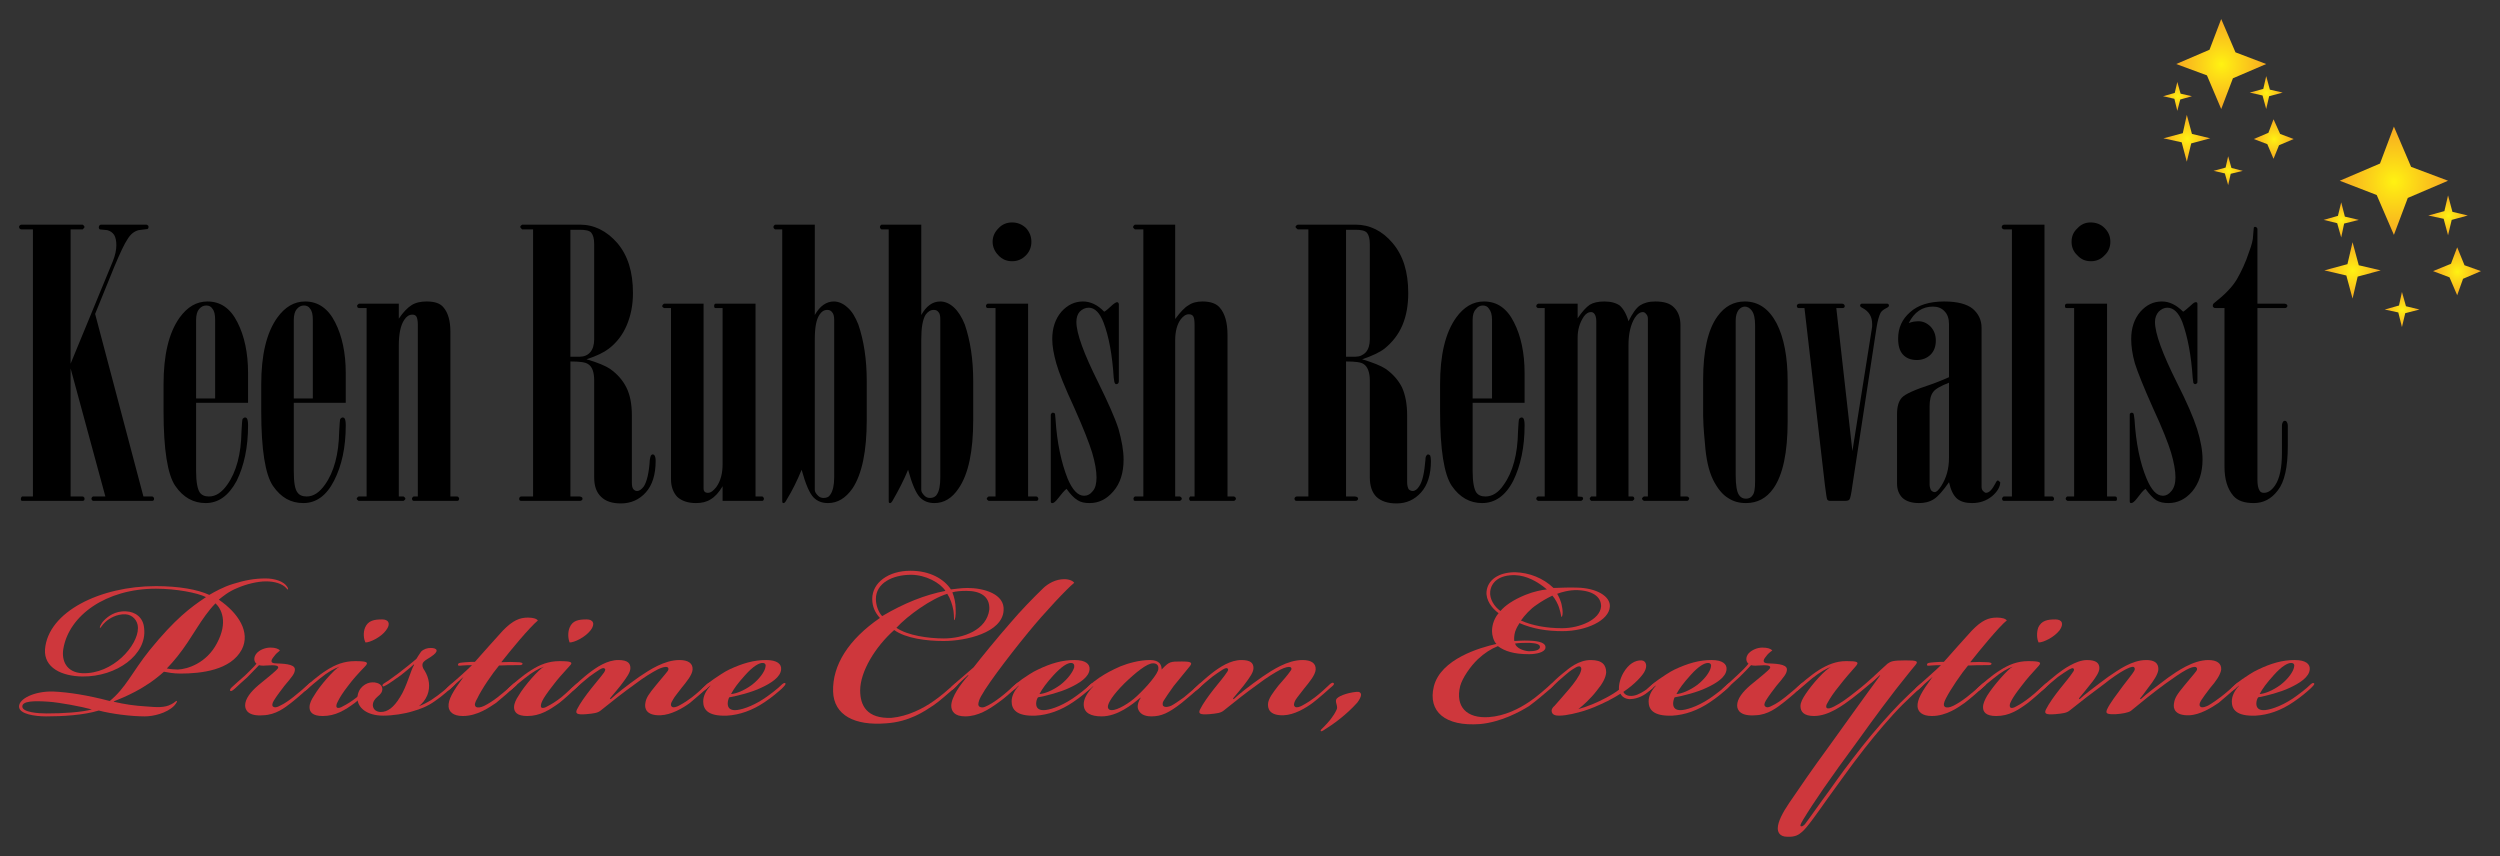 <svg xmlns:inkscape="http://www.inkscape.org/namespaces/inkscape" xmlns:sodipodi="http://sodipodi.sourceforge.net/DTD/sodipodi-0.dtd" xmlns:xlink="http://www.w3.org/1999/xlink" xmlns="http://www.w3.org/2000/svg" xmlns:svg="http://www.w3.org/2000/svg" xml:space="preserve" width="6.833in" height="2.34in" style="shape-rendering:geometricPrecision; text-rendering:geometricPrecision; image-rendering:optimizeQuality; fill-rule:evenodd; clip-rule:evenodd" viewBox="0 0 6833 2340" id="svg116" sodipodi:docname="Keen Rubbish Removalist logo 5.svg"><rect x="0" y="0" width="6833" height="2340" fill="#333333" stroke="none"/> <defs id="defs20">  <style type="text/css" id="style2">   <![CDATA[    .fil0 {fill:none}    .fil1 {fill:black;fill-rule:nonzero}    .fil2 {fill:#CE373C;fill-rule:nonzero}    .fil5 {fill:url(#id0)}    .fil6 {fill:url(#id1)}    .fil12 {fill:url(#id2)}    .fil9 {fill:url(#id3)}    .fil4 {fill:url(#id4)}    .fil11 {fill:url(#id5)}    .fil3 {fill:url(#id6)}    .fil8 {fill:url(#id7)}    .fil7 {fill:url(#id8)}    .fil10 {fill:url(#id9)}    .fil14 {fill:url(#id10)}    .fil13 {fill:url(#id11)}   ]]>  </style>  <radialGradient id="id0" gradientUnits="userSpaceOnUse" gradientTransform="matrix(1.261 -0.006 0.006 1.261 -1623 -61)" cx="6214.47" cy="380.012" r="54.362" fx="6214.47" fy="380.012">   <stop offset="0" style="stop-opacity:1; stop-color:#FFF212" id="stop4"></stop>   <stop offset="1" style="stop-opacity:1; stop-color:#F59625" id="stop6"></stop>  </radialGradient>  <radialGradient id="id1" gradientUnits="userSpaceOnUse" gradientTransform="matrix(1.261 -0.006 0.006 1.261 -1561 -61)" xlink:href="#id0" cx="5977.29" cy="377.72" r="64.11" fx="5977.29" fy="377.72">  </radialGradient>  <radialGradient id="id2" gradientUnits="userSpaceOnUse" gradientTransform="matrix(1.261 -0.006 0.006 1.261 -1682 -153)" xlink:href="#id0" cx="6429.99" cy="738.736" r="77.173" fx="6429.99" fy="738.736">  </radialGradient>  <radialGradient id="id3" gradientUnits="userSpaceOnUse" gradientTransform="matrix(1.261 -0.006 0.006 1.261 -1710 -88)" xlink:href="#id0" cx="6542.78" cy="494.358" r="147.917" fx="6542.78" fy="494.358">  </radialGradient>  <radialGradient id="id4" gradientUnits="userSpaceOnUse" gradientTransform="matrix(1.261 -0.006 0.006 1.261 -1618 -28)" xlink:href="#id0" cx="6194.24" cy="252.937" r="45.028" fx="6194.24" fy="252.937">  </radialGradient>  <radialGradient id="id5" gradientUnits="userSpaceOnUse" gradientTransform="matrix(1.261 -0.006 0.006 1.261 -1756 -152)" xlink:href="#id0" cx="6715.5" cy="741.496" r="65.441" fx="6715.5" fy="741.496">  </radialGradient>  <radialGradient id="id6" gradientUnits="userSpaceOnUse" gradientTransform="matrix(1.261 -0.006 0.006 1.261 -1585 -8)" xlink:href="#id0" cx="6070.99" cy="174.709" r="122.878" fx="6070.99" fy="174.709">  </radialGradient>  <radialGradient id="id7" gradientUnits="userSpaceOnUse" gradientTransform="matrix(1.261 -0.006 0.006 1.261 -1591 -84)" xlink:href="#id0" cx="6089.86" cy="466.606" r="39.685" fx="6089.86" fy="466.606">  </radialGradient>  <radialGradient id="id8" gradientUnits="userSpaceOnUse" gradientTransform="matrix(1.261 -0.006 0.006 1.261 -1554 -32)" xlink:href="#id0" cx="5951.34" cy="263.24" r="39.685" fx="5951.34" fy="263.24">  </radialGradient>  <radialGradient id="id9" gradientUnits="userSpaceOnUse" gradientTransform="matrix(1.261 -0.006 0.006 1.261 -1749 -112)" xlink:href="#id0" cx="6691.15" cy="588.528" r="54.205" fx="6691.15" fy="588.528">  </radialGradient>  <radialGradient id="id10" gradientUnits="userSpaceOnUse" gradientTransform="matrix(1.261 -0.006 0.006 1.261 -1718 -180)" xlink:href="#id0" cx="6565.5" cy="845.74" r="47.772" fx="6565.5" fy="845.74">  </radialGradient>  <radialGradient id="id11" gradientUnits="userSpaceOnUse" gradientTransform="matrix(1.261 -0.006 0.006 1.261 -1673 -117)" xlink:href="#id0" cx="6398.76" cy="600.929" r="47.772" fx="6398.76" fy="600.929">  </radialGradient> </defs> <g id="Layer_x0020_1" inkscape:label="Layer 1">    <rect class="fil0" y="1" width="6833" height="2337" id="rect23"></rect>  <path class="fil1" d="M90 627l-31 0c-2,0 -4,-1 -5,-2 -1,-1 -2,-3 -2,-5 0,-1 1,-3 2,-4 1,-1 3,-2 5,-2l167 0c3,2 5,5 5,6 0,2 -2,4 -5,7l-33 0 0 367 115 -279c7,-17 10,-32 10,-45 0,-12 -2,-21 -6,-28 -5,-7 -11,-11 -19,-13l-20 -2c-2,-1 -3,-3 -3,-6 0,-2 1,-4 2,-5 1,-1 2,-2 4,-2l124 0c2,0 3,1 4,2 2,1 2,3 2,5 0,2 -1,4 -3,5l-24 3c-12,3 -22,11 -30,24 -9,13 -21,39 -37,77l-52 128 132 499 23 0c2,0 3,0 4,2 2,1 2,2 2,4 0,2 0,4 -2,5 -1,1 -2,1 -4,1l-161 0c-3,-2 -4,-4 -4,-6 0,-2 1,-4 4,-6l34 0 -95 -350 0 350 32 0c2,0 3,0 4,2 2,1 2,2 2,4 0,2 0,4 -2,5 -1,1 -2,1 -4,1l-165 0 -2 -1c-1,-1 -1,-3 -1,-5 0,-2 1,-4 3,-6l30 0 0 -730z" id="path25"></path>  <path id="1" class="fil1" d="M536 1101l0 187c0,30 4,49 10,58 5,7 13,11 25,11 19,0 35,-11 50,-32 25,-35 38,-84 39,-145 1,-21 2,-32 3,-35 2,-2 4,-4 7,-4 2,0 4,1 5,3 2,3 3,9 3,19 0,60 -11,110 -31,151 -22,41 -50,61 -85,61 -33,0 -61,-15 -83,-47 -21,-31 -32,-99 -32,-204l0 -73c0,-80 14,-141 44,-183 21,-29 46,-44 76,-44 36,0 63,19 82,57 19,37 29,84 29,138l0 82 -142 0zm52 -12l0 -215c0,-14 -2,-24 -8,-31 -3,-5 -9,-8 -16,-8 -8,0 -14,3 -20,10 -5,6 -8,16 -8,29l0 215 52 0z"></path>  <path id="2" class="fil1" d="M803 1101l0 187c0,30 3,49 10,58 5,7 13,11 25,11 19,0 35,-11 50,-32 25,-35 38,-84 39,-145 1,-21 2,-32 3,-35 2,-2 4,-4 7,-4 2,0 4,1 5,3 2,3 3,9 3,19 0,60 -11,110 -32,151 -21,41 -49,61 -84,61 -34,0 -61,-15 -83,-47 -21,-31 -32,-99 -32,-204l0 -73c0,-80 14,-141 44,-183 21,-29 46,-44 76,-44 35,0 63,19 82,57 19,37 29,84 29,138l0 82 -142 0zm52 -12l0 -215c0,-14 -2,-24 -8,-31 -3,-5 -9,-8 -16,-8 -8,0 -14,3 -20,10 -5,6 -8,16 -8,29l0 215 52 0z"></path>  <path id="3" class="fil1" d="M1002 842l-21 0 -3 -1c-1,-1 -2,-3 -2,-5 0,-2 2,-4 5,-6l109 0 0 41c12,-18 24,-30 35,-37 11,-7 25,-10 41,-10 22,0 37,5 46,16 13,15 19,38 19,66l0 451 17 0c2,0 4,0 5,2 1,1 2,2 2,4 0,2 -1,4 -2,5 -1,1 -3,1 -5,1l-116 0c-1,0 -3,0 -4,-1 -1,-1 -2,-3 -2,-5 0,-2 1,-3 2,-4 1,-2 3,-2 4,-2l10 0 0 -471c0,-10 -2,-18 -4,-21 -3,-4 -6,-5 -11,-5 -9,0 -16,5 -22,14 -10,15 -15,38 -15,71l0 412 13 0c3,2 5,4 5,6 0,2 -2,4 -5,6l-123 0c-3,-2 -5,-4 -5,-6 0,-2 2,-4 5,-6l22 0 0 -515z"></path>  <path id="4" class="fil1" d="M1457 627l-30 0c-3,-3 -5,-5 -5,-7 0,-2 2,-4 5,-6l158 0c39,0 73,17 102,50 29,34 43,79 43,137 0,33 -6,62 -17,88 -11,26 -27,47 -49,64 -13,10 -33,20 -61,29 31,9 52,18 64,26 20,14 35,31 45,51 10,20 15,45 15,77l0 183c0,8 1,14 4,18 3,3 6,5 10,5 7,0 13,-5 19,-13 8,-13 14,-37 16,-72 1,-6 2,-10 3,-12 2,-2 3,-3 5,-3 2,0 4,1 5,3 2,3 3,8 3,15 0,37 -9,66 -27,86 -18,20 -41,30 -68,30 -24,0 -42,-6 -54,-18 -13,-12 -19,-30 -19,-53l0 -265c0,-22 -5,-38 -17,-45 -7,-5 -23,-7 -48,-7l0 369 25 0c2,0 5,1 6,2 2,1 2,3 2,4 0,2 0,3 -2,4 -1,2 -4,2 -6,2l-158 0c-2,0 -4,0 -5,-1 -2,-1 -2,-3 -2,-5 0,-2 0,-3 2,-4 1,-2 3,-2 5,-2l31 0 0 -730zm102 1l0 347 25 0c12,0 22,-4 29,-12 7,-8 11,-20 11,-35l0 -261c0,-15 -3,-25 -8,-31 -5,-6 -16,-8 -32,-8l-25 0z"></path>  <path id="5" class="fil1" d="M1834 842l-19 0c-3,-2 -5,-3 -5,-5 0,-3 2,-5 5,-7l108 0 0 505c0,4 1,7 3,9 2,2 5,3 9,3 8,0 15,-6 23,-16 12,-17 17,-38 17,-62l0 -427 -18 0c-2,0 -3,0 -4,-1 -1,-1 -1,-3 -1,-5 0,-2 0,-3 1,-4 1,-2 2,-2 4,-2l108 0 0 527 17 0c2,0 3,0 4,2 1,1 2,2 2,4 0,2 -1,4 -2,5 -1,1 -2,1 -4,1l-107 0 0 -40c-10,17 -21,29 -33,36 -11,7 -24,10 -40,10 -22,0 -39,-6 -51,-17 -11,-12 -17,-28 -17,-48l0 -468z"></path>  <path id="6" class="fil1" d="M2138 627l-19 0c-1,0 -2,-1 -3,-2 -1,-1 -2,-2 -2,-4 0,-3 1,-4 2,-5 1,-1 2,-2 3,-2l108 0 0 247c14,-25 32,-37 52,-37 12,0 25,5 37,16 13,11 22,27 30,47 15,44 23,95 23,155l0 106c0,85 -13,148 -39,187 -19,27 -41,40 -67,40 -16,0 -29,-5 -39,-15 -11,-11 -22,-36 -33,-76 -12,29 -25,56 -41,82 -3,6 -6,9 -8,9 -1,0 -2,0 -3,-1 -1,-1 -1,-4 -1,-9l0 -738zm142 247c0,-10 -2,-17 -6,-21 -3,-4 -7,-6 -13,-6 -9,0 -16,5 -21,13 -9,13 -13,35 -13,68l0 411c0,5 3,10 9,16 4,4 9,6 15,6 9,0 15,-3 19,-10 6,-9 10,-24 10,-46l0 -431z"></path>  <path id="7" class="fil1" d="M2429 627l-19 0c-1,0 -3,-1 -3,-2 -1,-1 -2,-2 -2,-4 0,-3 1,-4 2,-5 0,-1 2,-2 3,-2l108 0 0 247c14,-25 31,-37 52,-37 12,0 25,5 37,16 12,11 22,27 30,47 15,44 23,95 23,155l0 106c0,85 -13,148 -40,187 -18,27 -40,40 -66,40 -16,0 -29,-5 -39,-15 -11,-11 -22,-36 -33,-76 -12,29 -26,56 -41,82 -3,6 -6,9 -8,9 -1,0 -2,0 -3,-1 -1,-1 -1,-4 -1,-9l0 -738zm141 247c0,-10 -1,-17 -5,-21 -3,-4 -7,-6 -13,-6 -9,0 -16,5 -22,13 -8,13 -12,35 -12,68l0 411c0,5 3,10 9,16 4,4 9,6 15,6 8,0 15,-3 19,-10 6,-9 9,-24 9,-46l0 -431z"></path>  <path id="8" class="fil1" d="M2713 661c0,-15 6,-27 16,-37 10,-11 23,-16 37,-16 15,0 27,5 38,15 10,11 15,23 15,38 0,14 -5,27 -15,37 -11,11 -23,16 -38,16 -14,0 -27,-5 -37,-16 -10,-10 -16,-23 -16,-37zm8 181l-20 0c-2,0 -3,0 -4,-1 -2,-1 -2,-3 -2,-5 0,-2 0,-3 2,-4 1,-2 2,-2 4,-2l109 0 0 527 21 0c2,0 4,0 5,2 1,1 2,2 2,5 0,1 -1,3 -2,4 -1,1 -3,1 -5,1l-129 0c-3,-2 -5,-4 -5,-6 0,-2 2,-4 5,-6l19 0 0 -515z"></path>  <path id="9" class="fil1" d="M2915 1336c-6,5 -14,14 -23,26 -7,9 -12,13 -15,13 -2,0 -3,0 -4,-1 -1,-1 -1,-2 -1,-5l0 -234c0,-3 1,-4 2,-5 1,-2 2,-2 4,-2 2,0 4,1 5,2 1,1 1,7 2,16 4,65 16,119 33,162 13,31 28,47 45,47 9,0 17,-4 24,-13 7,-8 10,-21 10,-37 0,-18 -4,-41 -12,-68 -8,-26 -24,-67 -49,-123 -26,-56 -42,-96 -49,-121 -7,-25 -11,-47 -11,-66 0,-30 8,-55 25,-75 17,-19 37,-28 59,-28 20,0 40,9 58,28 6,-3 13,-10 23,-19 6,-5 10,-7 12,-7 1,0 2,0 3,1 1,1 2,3 2,4l0 211c0,3 -1,5 -2,6 -1,1 -3,2 -5,2 -2,0 -3,-1 -4,-3 -1,-1 -2,-6 -3,-15 -4,-62 -13,-112 -28,-151 -10,-26 -24,-40 -40,-40 -10,0 -18,4 -25,11 -6,7 -9,16 -9,28 0,31 20,86 60,166 26,53 45,95 55,126 9,32 14,60 14,84 0,36 -9,65 -28,87 -19,22 -40,32 -65,32 -13,0 -24,-2 -33,-8 -10,-6 -20,-17 -30,-31z"></path>  <path id="10" class="fil1" d="M3212 614l0 258c14,-19 26,-32 37,-38 10,-7 23,-10 38,-10 22,0 38,6 47,17 14,16 21,41 21,74l0 442 18 0c4,2 5,4 5,6 0,2 -1,4 -5,6l-120 0c-2,-2 -3,-4 -3,-6 0,-2 1,-4 3,-6l12 0 0 -468c0,-12 -1,-21 -4,-25 -3,-4 -7,-5 -12,-5 -8,0 -15,5 -22,14 -10,14 -15,33 -15,58l0 426 13 0c4,2 5,4 5,6 0,2 -1,4 -5,6l-123 0 -3 -1 -1 -5c0,-2 1,-4 4,-6l23 0 0 -730 -23 0c-3,-3 -5,-4 -5,-6 0,-3 2,-5 5,-7l110 0z"></path>  <path id="11" class="fil1" d="M3576 627l-29 0c-4,-3 -6,-5 -6,-7 0,-2 2,-4 6,-6l158 0c39,0 73,17 101,50 29,34 43,79 43,137 0,33 -5,62 -16,88 -11,26 -28,47 -49,64 -13,10 -34,20 -61,29 30,9 52,18 64,26 20,14 35,31 45,51 9,20 14,45 14,77l0 183c0,8 2,14 4,18 3,3 7,5 11,5 7,0 13,-5 18,-13 9,-13 14,-37 17,-72 0,-6 1,-10 3,-12 1,-2 3,-3 4,-3 2,0 4,1 6,3 1,3 2,8 2,15 0,37 -9,66 -27,86 -18,20 -40,30 -67,30 -24,0 -42,-6 -55,-18 -12,-12 -18,-30 -18,-53l0 -265c0,-22 -6,-38 -17,-45 -7,-5 -23,-7 -48,-7l0 369 24 0c3,0 5,1 7,2 1,1 2,3 2,4 0,2 -1,3 -2,4 -2,2 -4,2 -7,2l-158 0c-2,0 -3,0 -5,-1 -1,-1 -2,-3 -2,-5 0,-2 1,-3 2,-4 2,-2 3,-2 6,-2l30 0 0 -730zm103 1l0 347 25 0c12,0 21,-4 29,-12 7,-8 11,-20 11,-35l0 -261c0,-15 -3,-25 -8,-31 -6,-6 -16,-8 -32,-8l-25 0z"></path>  <path id="12" class="fil1" d="M4025 1101l0 187c0,30 4,49 10,58 5,7 13,11 25,11 19,0 36,-11 50,-32 25,-35 38,-84 39,-145 1,-21 2,-32 3,-35 2,-2 4,-4 7,-4 2,0 4,1 5,3 2,3 3,9 3,19 0,60 -11,110 -31,151 -21,41 -50,61 -85,61 -33,0 -61,-15 -83,-47 -21,-31 -32,-99 -32,-204l0 -73c0,-80 14,-141 44,-183 21,-29 46,-44 76,-44 36,0 63,19 82,57 19,37 29,84 29,138l0 82 -142 0zm53 -12l0 -215c0,-14 -3,-24 -9,-31 -3,-5 -9,-8 -16,-8 -7,0 -14,3 -19,10 -6,6 -9,16 -9,29l0 215 53 0z"></path>  <path id="13" class="fil1" d="M4312 1357l12 1c2,1 3,3 3,5 0,2 -2,4 -5,6l-118 0c-4,-2 -5,-4 -5,-6 0,-2 1,-4 4,-6l19 0 0 -515 -19 0c-3,-2 -4,-3 -4,-5 0,-3 1,-5 5,-7l108 0 0 40c12,-18 23,-30 33,-37 10,-6 23,-9 40,-9 18,0 32,4 42,11 9,8 18,22 24,43 11,-22 21,-36 31,-43 11,-7 24,-11 42,-11 24,0 41,5 52,17 11,11 17,27 17,48l0 468 17 0c2,0 3,0 5,2 1,1 2,2 2,4l-2 4c-2,2 -3,2 -5,2l-117 0c-3,-2 -5,-4 -5,-6 0,-2 2,-4 5,-6l11 0 0 -486c0,-6 -2,-10 -5,-13 -3,-4 -6,-5 -9,-5 -7,0 -15,5 -22,16 -11,18 -17,43 -17,74l0 414 11 0 3 1c1,2 2,3 2,5 0,2 -2,4 -5,6l-113 0c-2,-2 -4,-4 -4,-6 0,-2 2,-4 4,-6l14 0 0 -479c0,-9 -2,-16 -5,-20 -3,-4 -6,-5 -10,-5 -7,0 -13,4 -19,12 -12,18 -17,37 -17,58l0 434z"></path>  <path id="14" class="fil1" d="M4655 1137l0 -99c0,-79 13,-137 39,-173 20,-28 45,-41 75,-41 37,0 66,20 87,60 20,39 30,92 30,158l0 109c0,86 -13,147 -39,184 -19,27 -44,40 -75,40 -18,0 -34,-4 -49,-14 -15,-9 -29,-26 -41,-50 -12,-25 -19,-57 -22,-98 -4,-41 -5,-66 -5,-76zm142 -248c0,-19 -3,-32 -9,-40 -5,-7 -12,-11 -19,-11 -6,0 -12,3 -17,9 -5,7 -8,16 -8,29l0 423c0,27 3,45 9,54 5,7 11,10 19,10 8,0 14,-3 18,-9 5,-6 7,-18 7,-38l0 -427z"></path>  <path id="15" class="fil1" d="M4932 842l-14 0c-2,0 -4,0 -5,-1 -1,-1 -2,-3 -2,-5 0,-2 1,-3 2,-4 1,-1 3,-2 5,-2l117 0c2,0 4,1 5,2 1,1 2,3 2,4 0,2 0,3 -1,4 -2,2 -4,2 -6,2l-16 0 44 391 53 -334c1,-4 1,-8 1,-13 0,-21 -9,-35 -26,-44 -4,-2 -7,-4 -7,-7 0,-2 1,-3 2,-4 1,-1 2,-1 4,-1l67 0c2,0 3,0 4,1 1,1 2,2 2,4 0,3 -3,5 -7,7 -8,4 -13,8 -16,13 -4,8 -8,21 -11,40l-66 432c-3,23 -6,36 -8,38 -2,3 -6,4 -13,4l-39 0c-5,0 -7,-1 -9,-4 -1,-2 -3,-14 -6,-38l-56 -485z"></path>  <path id="16" class="fil1" d="M5217 883c5,-2 9,-3 14,-4 4,0 8,-1 12,-1 13,0 24,5 34,15 9,10 14,22 14,38 0,16 -5,29 -14,38 -10,10 -23,15 -38,15 -16,0 -29,-5 -38,-15 -9,-10 -13,-24 -13,-44 0,-29 11,-53 33,-72 21,-19 52,-29 93,-29 36,0 62,7 78,20 16,14 24,31 24,52l0 434c0,5 1,9 4,12 3,3 6,5 8,5 9,0 17,-9 26,-26 2,-5 5,-8 7,-8l6 5c0,12 -7,25 -22,38 -16,13 -34,19 -55,19 -18,0 -31,-4 -41,-12 -10,-9 -17,-23 -22,-45 -16,23 -30,39 -41,46 -12,8 -26,11 -41,11 -20,0 -35,-5 -45,-14 -10,-10 -15,-23 -15,-39l0 -190c0,-20 4,-35 13,-45 9,-10 36,-22 79,-36 20,-7 36,-14 50,-20l0 -145c0,-15 -4,-27 -12,-35 -8,-9 -19,-13 -32,-13 -29,0 -51,15 -66,45zm110 163c-23,9 -37,17 -43,25 -7,9 -10,22 -10,40l0 213c0,7 2,12 4,16 3,3 6,5 10,5 5,0 11,-6 18,-17 14,-22 21,-47 21,-77l0 -205z"></path>  <path id="17" class="fil1" d="M5588 614l0 743 20 0c2,0 3,0 4,2 2,1 2,2 2,4 0,2 0,4 -2,5 -1,1 -2,1 -4,1l-130 0c-1,0 -3,0 -4,-1 -1,-1 -2,-3 -2,-5 0,-2 1,-3 2,-4 1,-2 3,-2 4,-2l21 0 0 -730 -21 0c-2,0 -4,-1 -5,-2 -1,-1 -2,-3 -2,-4 0,-2 1,-4 2,-5 1,-1 3,-2 5,-2l110 0z"></path>  <path id="18" class="fil1" d="M5662 661c0,-15 5,-27 16,-37 10,-11 22,-16 36,-16 15,0 28,5 38,15 11,11 16,23 16,38 0,14 -5,27 -16,37 -10,11 -23,16 -37,16 -15,0 -27,-5 -37,-16 -11,-10 -16,-23 -16,-37zm7 181l-19 0c-2,0 -3,0 -5,-1 -1,-1 -1,-3 -1,-5 0,-2 0,-3 1,-4 2,-2 3,-2 5,-2l109 0 0 527 21 0c2,0 4,0 5,2 1,1 1,2 1,5 0,1 0,3 -1,4 -1,1 -3,1 -5,1l-129 0c-4,-2 -5,-4 -5,-6 0,-2 1,-4 4,-6l19 0 0 -515z"></path>  <path id="19" class="fil1" d="M5864 1336c-7,5 -14,14 -23,26 -7,9 -12,13 -16,13 -1,0 -2,0 -3,-1 -1,-1 -1,-2 -1,-5l0 -234c0,-3 0,-4 1,-5 2,-2 3,-2 5,-2 2,0 3,1 4,2 1,1 2,7 3,16 4,65 15,119 33,162 13,31 27,47 45,47 8,0 16,-4 23,-13 7,-8 11,-21 11,-37 0,-18 -4,-41 -12,-68 -8,-26 -24,-67 -50,-123 -25,-56 -41,-96 -49,-121 -7,-25 -10,-47 -10,-66 0,-30 8,-55 25,-75 17,-19 36,-28 59,-28 20,0 39,9 58,28 5,-3 13,-10 23,-19 5,-5 9,-7 11,-7 2,0 3,0 4,1 1,1 1,3 1,4l0 211c0,3 0,5 -2,6 -1,1 -2,2 -4,2 -2,0 -3,-1 -5,-3 0,-1 -1,-6 -2,-15 -4,-62 -14,-112 -28,-151 -10,-26 -24,-40 -41,-40 -9,0 -17,4 -24,11 -6,7 -10,16 -10,28 0,31 20,86 60,166 27,53 45,95 55,126 10,32 15,60 15,84 0,36 -10,65 -28,87 -19,22 -41,32 -65,32 -13,0 -24,-2 -34,-8 -9,-6 -19,-17 -29,-31z"></path>  <path id="20" class="fil1" d="M6080 842l-23 0c-3,0 -5,0 -7,-2 -2,-1 -2,-3 -2,-5 0,-2 1,-5 4,-7 28,-22 49,-43 62,-65 12,-21 24,-46 33,-74 8,-21 11,-35 11,-43l2 -23c0,-2 2,-3 4,-3 2,0 3,1 4,2 1,1 2,2 2,4l0 204 74 0c2,0 4,1 6,2 1,1 2,3 2,4 0,2 -1,3 -2,4 -2,2 -4,2 -6,2l-74 0 0 469c0,14 2,24 6,30 2,4 6,6 12,6 11,0 21,-7 30,-20 13,-19 19,-49 19,-90l0 -73c0,-5 1,-8 3,-11 1,-2 3,-3 5,-3 2,0 4,1 5,3 2,3 3,6 3,11l0 56c0,57 -9,97 -27,120 -18,24 -40,35 -66,35 -25,0 -44,-6 -56,-20 -16,-19 -24,-45 -24,-79l0 -434z"></path>  <path class="fil2" d="M377 1717c0,47 -68,126 -152,123 -44,-2 -57,-35 -52,-66 15,-92 117,-165 253,-165 55,0 113,11 137,23 -42,28 -84,59 -154,145 -48,60 -65,103 -109,139 -61,-16 -112,-24 -155,-26 -52,-1 -93,20 -93,41 0,21 44,27 74,27 44,0 102,-3 144,-16 34,9 87,16 126,16 22,0 59,-8 80,-29 7,-8 9,-13 7,-13 -1,-2 -6,5 -15,9 -18,10 -41,8 -66,6 -35,-2 -61,-6 -91,-13l0 -1c27,-11 84,-33 137,-81 11,2 26,5 45,5 57,0 138,-9 168,-66 24,-47 -9,-99 -63,-136 10,-8 26,-22 51,-32 23,-10 54,-18 78,-18 25,0 45,7 55,18 3,3 4,5 5,4 1,0 0,-4 -2,-7 -9,-15 -34,-23 -59,-23 -31,0 -57,5 -89,15 -27,8 -53,23 -65,30 -32,-15 -84,-24 -146,-24 -152,0 -295,70 -303,173 -3,50 45,73 102,74 94,1 177,-60 169,-131 -2,-31 -25,-46 -49,-47 -31,-2 -51,15 -60,24 -10,10 -13,20 -12,21 3,1 4,-6 15,-16 11,-10 31,-22 55,-21 19,1 34,17 34,37l0 1zm79 110c9,-9 21,-23 29,-33 41,-51 64,-104 104,-145 16,15 35,51 4,109 -28,54 -80,71 -107,72 -9,0 -21,-1 -30,-3zm-205 112c-29,8 -79,11 -124,11 -22,0 -66,-3 -66,-19 0,-15 31,-16 73,-13 28,2 88,13 117,21z" id="path47"></path>  <path id="path49" class="fil2" d="M806 1829c-1,-15 -34,-15 -55,-16 -10,-1 -13,-6 -2,-19 5,-7 11,-12 16,-16 -4,-5 -13,-8 -26,-8 -15,0 -30,7 -37,15 -10,11 -8,24 -1,29 -7,9 -21,22 -31,32 -13,11 -26,23 -37,33 -4,4 -5,7 -4,9 3,2 6,0 13,-6 9,-8 21,-20 34,-31 12,-12 23,-24 32,-33 3,1 10,2 19,1 19,-1 36,-2 33,7 -3,6 -31,28 -54,47 -21,18 -36,37 -36,55 0,14 10,30 49,27 35,-1 60,-21 78,-35 19,-15 38,-32 49,-43 4,-4 9,-9 7,-11 -3,-3 -9,3 -11,5 -9,8 -21,19 -40,34 -14,11 -26,19 -37,24 -7,4 -14,6 -19,2 -3,-3 -2,-9 3,-17 8,-13 19,-27 28,-39 21,-25 29,-34 29,-45l0 -1z"></path>  <path id="path51" class="fil2" d="M1044 1693c-21,0 -38,3 -46,22 -6,14 -4,32 1,41 12,0 42,-14 56,-33 14,-18 7,-30 -10,-30l-1 0zm-116 129c-13,6 -54,52 -70,80 -6,9 -12,20 -12,31 0,13 8,24 36,24 35,0 61,-16 88,-36 14,-11 39,-33 48,-43 5,-5 9,-9 7,-11 -2,-2 -6,0 -12,5 -13,11 -21,20 -38,34 -14,11 -27,19 -37,24 -8,5 -14,6 -17,4 -3,-3 -2,-9 3,-18 5,-10 13,-23 27,-41 15,-20 27,-33 48,-55 9,-10 4,-13 -29,-13 -30,0 -54,10 -76,24 -26,16 -51,39 -59,47 -5,5 -9,8 -6,10 2,3 6,0 12,-5 8,-8 22,-19 34,-29 22,-18 39,-27 53,-32z"></path>  <path id="path53" class="fil2" d="M1145 1930c9,-7 17,-16 23,-30 9,-23 5,-47 -8,-68 -6,-8 -8,-18 -1,-24 5,-5 12,-8 19,-13 23,-15 18,-24 -1,-24 -9,0 -19,3 -26,10 -6,8 -11,17 -13,20 -12,10 -30,25 -50,40 -13,9 -25,19 -37,26 -5,3 -7,6 -5,8 1,3 5,0 9,-2 8,-4 27,-18 40,-27 10,-8 30,-24 36,-30l1 1c-9,13 -20,60 -39,89 -17,28 -34,40 -52,40 -10,0 -21,-5 -22,-18 0,-10 5,-17 13,-24 9,-7 13,-13 13,-21 0,-9 -8,-18 -27,-18 -17,0 -40,14 -41,42 -1,27 26,49 70,49 26,0 59,-5 81,-12 21,-6 40,-13 61,-28 21,-14 41,-33 51,-42 5,-5 5,-6 3,-8 -2,-2 -6,1 -10,4 -9,9 -31,28 -54,43 -13,8 -25,14 -34,17z"></path>  <path id="path55" class="fil2" d="M1267 1850c-30,41 -42,62 -41,81 1,14 12,26 39,26 40,0 73,-24 91,-36 15,-12 41,-35 55,-48 2,-3 3,-5 1,-7 -1,-1 -5,-1 -10,4 -14,13 -27,24 -41,35 -14,11 -27,19 -37,24 -10,5 -19,6 -23,3 -6,-4 -2,-14 3,-22 12,-26 43,-71 60,-91 19,-1 31,-1 49,-1 5,0 13,1 15,-3 2,-4 -8,-5 -11,-5 -15,-1 -29,-1 -47,0 17,-21 31,-39 50,-61 19,-22 39,-44 50,-53 -3,-5 -13,-8 -27,-8 -22,0 -41,7 -69,36 -25,28 -49,54 -76,85 -6,0 -15,0 -25,1 -11,1 -21,1 -21,6 -1,4 3,4 10,3 9,-1 22,-1 28,-1 -15,15 -42,39 -65,59 -4,4 -9,9 -6,11 2,3 5,0 12,-5 8,-8 24,-23 36,-33z"></path>  <path id="path57" class="fil2" d="M1603 1693c-22,0 -38,3 -46,22 -6,14 -4,32 0,41 13,0 42,-14 57,-33 14,-18 7,-30 -10,-30l-1 0zm-116 129c-13,6 -54,52 -70,80 -6,9 -12,20 -12,31 0,13 8,24 36,24 35,0 60,-16 88,-36 14,-11 38,-33 48,-43 5,-5 9,-9 7,-11 -3,-2 -6,0 -12,5 -13,11 -21,20 -38,34 -14,11 -27,19 -37,24 -8,5 -14,6 -17,4 -3,-3 -2,-9 2,-18 5,-10 14,-23 28,-41 15,-20 27,-33 47,-55 10,-10 5,-13 -28,-13 -30,0 -54,10 -76,24 -26,16 -51,39 -60,47 -5,5 -8,8 -5,10 2,3 6,0 12,-5 8,-8 21,-19 34,-29 22,-18 39,-27 53,-32z"></path>  <path id="path59" class="fil2" d="M1805 1955c30,-1 62,-20 81,-34 16,-13 44,-38 54,-47 3,-3 4,-5 2,-7 -2,-2 -5,-1 -10,3 -8,8 -29,27 -41,36 -9,7 -21,15 -34,22 -7,4 -16,7 -20,4 -5,-3 -4,-10 2,-19 4,-8 12,-17 24,-33 13,-16 29,-35 30,-50 1,-17 -12,-26 -36,-26 -41,0 -82,27 -110,46 -34,24 -63,47 -78,61l-2 -2c12,-15 26,-30 38,-47 7,-10 18,-24 18,-36 0,-13 -7,-22 -33,-22 -30,0 -59,19 -82,37 -14,11 -32,27 -43,38 -6,5 -7,8 -6,9 3,3 7,0 14,-6 8,-8 25,-22 37,-32 9,-7 20,-14 29,-20 7,-4 11,-5 13,-3 4,2 2,6 -1,11 -10,14 -22,27 -36,45 -15,19 -30,40 -38,56 -5,11 -1,15 25,13 21,-2 32,-3 41,-11 35,-28 56,-45 95,-73 21,-16 42,-29 59,-38 12,-6 21,-8 26,-7 5,2 5,7 2,11 -9,12 -22,26 -33,40 -18,22 -26,33 -28,47 -3,15 2,35 41,34z"></path>  <path id="path61" class="fil2" d="M2009 1941c-13,0 -20,-6 -20,-18 0,-6 2,-13 4,-17 23,-4 62,-14 87,-26 26,-12 54,-29 55,-51 1,-14 -11,-25 -41,-25l-1 0c-32,0 -64,9 -100,26 -13,6 -33,20 -42,26 -9,6 -18,13 -27,22 -6,5 -7,8 -6,10 2,2 6,0 14,-6 1,-2 6,-6 9,-8l1 0c-12,13 -20,28 -20,43 0,21 11,41 65,39 34,-2 69,-14 103,-37 21,-14 37,-28 47,-37 8,-8 11,-12 10,-14 -2,-2 -4,-2 -9,2 -13,13 -33,28 -49,39 -36,24 -67,32 -80,32zm-11 -44c8,-15 19,-30 38,-51 23,-26 39,-34 48,-34 8,0 10,5 8,12 -2,11 -15,31 -37,48 -22,16 -43,24 -57,25z"></path>  <path id="path63" class="fil2" d="M2488 1560c-59,0 -104,32 -104,77 0,21 8,38 21,52 -86,59 -130,129 -128,201 2,65 59,94 145,87 63,-4 105,-33 129,-49 19,-13 38,-31 56,-46 10,-9 13,-13 11,-16 -1,-1 -6,0 -13,7 -16,14 -34,30 -53,43 -28,20 -71,42 -115,46 -68,3 -86,-34 -86,-75 0,-51 41,-119 93,-165 32,23 89,30 135,30 62,0 160,-23 164,-83 4,-46 -55,-62 -99,-62 -16,0 -35,3 -45,4 -19,-29 -58,-51 -110,-51l-1 0zm92 185c-43,0 -99,-8 -130,-29 31,-34 96,-80 139,-93 8,12 14,29 17,46 2,16 1,25 2,26 2,1 5,-11 4,-31 0,-16 -4,-33 -9,-45 9,-3 24,-4 39,-4 37,0 64,15 62,51 -7,56 -71,79 -124,79l0 0zm-90 -174c40,0 80,22 94,44 -56,11 -112,33 -173,69 -11,-12 -17,-31 -17,-47 0,-43 45,-66 96,-66l0 0z"></path>  <path id="path65" class="fil2" d="M2647 1846c-21,23 -47,59 -47,83 0,15 9,29 38,29 35,0 65,-19 91,-38 15,-10 38,-31 48,-40 6,-7 11,-11 9,-13 -3,-3 -5,-1 -10,3 -11,10 -30,27 -42,36 -17,13 -30,21 -42,26 -5,2 -10,2 -14,0 -5,-3 -5,-8 -2,-17 7,-24 79,-119 134,-186 44,-54 108,-122 126,-136 -3,-5 -13,-10 -27,-10 -24,0 -44,12 -57,24 -29,28 -62,62 -90,95 -36,41 -80,95 -101,122 -20,18 -40,34 -54,47 -7,6 -11,11 -9,13 1,3 5,2 8,-1 8,-8 25,-25 40,-38l1 1z"></path>  <path id="path67" class="fil2" d="M2852 1941c-13,0 -20,-6 -20,-18 0,-6 2,-13 5,-17 22,-4 61,-14 86,-26 26,-12 54,-29 55,-51 1,-14 -11,-25 -41,-25l-1 0c-32,0 -64,9 -99,26 -14,6 -34,20 -43,26 -8,6 -17,13 -27,22 -5,5 -7,8 -5,10 1,2 5,0 13,-6 2,-2 6,-6 9,-8l1 0c-12,13 -20,28 -20,43 0,21 12,41 65,39 35,-2 69,-14 103,-37 21,-14 37,-28 47,-37 8,-8 12,-12 10,-14 -2,-2 -4,-2 -9,2 -13,13 -33,28 -49,39 -36,24 -66,32 -80,32zm-11 -44c8,-15 19,-30 38,-51 24,-26 39,-34 48,-34 8,0 10,5 9,12 -3,11 -16,31 -38,48 -22,16 -43,24 -57,25z"></path>  <path id="path69" class="fil2" d="M3175 1830c0,-12 -5,-26 -32,-26 -29,0 -60,9 -80,17 -23,10 -40,19 -58,31 -10,7 -20,14 -32,26 -5,5 -8,8 -6,10 2,2 6,0 13,-6 1,-1 8,-7 8,-7l0 1c-18,19 -26,35 -26,49 0,24 20,33 49,33 44,0 84,-33 106,-51l1 0c-5,7 -10,19 -8,29 4,14 16,22 37,22 27,0 47,-9 83,-37 15,-12 39,-33 49,-42 4,-4 10,-10 8,-13 -3,-2 -9,3 -11,5 -8,8 -23,21 -40,35 -14,10 -27,19 -35,23 -7,3 -16,5 -21,1 -3,-2 -3,-9 0,-14 4,-7 18,-27 28,-41 17,-21 28,-34 44,-54 8,-10 4,-13 -22,-13 -32,0 -34,0 -55,22zm-23 -17c9,0 15,5 14,15 0,13 -33,51 -58,74 -22,21 -54,39 -69,39 -6,0 -10,-2 -11,-8 -1,-11 15,-35 45,-65 31,-30 62,-55 78,-55l1 0z"></path>  <path id="path71" class="fil2" d="M3508 1955c30,-1 61,-20 80,-34 17,-13 45,-38 55,-47 3,-3 4,-5 2,-7 -2,-2 -5,-1 -10,3 -8,8 -29,27 -41,36 -9,7 -21,15 -34,22 -7,4 -16,7 -20,4 -5,-3 -4,-10 1,-19 5,-8 13,-17 25,-33 13,-16 29,-35 30,-50 1,-17 -12,-26 -36,-26 -41,0 -82,27 -110,46 -34,24 -64,47 -78,61l-2 -2c12,-15 26,-30 38,-47 7,-10 18,-24 18,-36 0,-13 -7,-22 -33,-22 -30,0 -59,19 -82,37 -14,11 -32,27 -43,38 -6,5 -7,8 -6,9 2,3 7,0 14,-6 8,-8 25,-22 37,-32 9,-7 20,-14 29,-20 7,-4 11,-5 13,-3 3,2 2,6 -2,11 -9,14 -21,27 -35,45 -15,19 -30,40 -38,56 -5,11 -2,15 25,13 21,-2 32,-3 41,-11 35,-28 56,-45 95,-73 21,-16 42,-29 59,-38 12,-6 21,-8 26,-7 5,2 5,7 1,11 -8,12 -21,26 -33,40 -17,22 -25,33 -28,47 -2,15 3,35 42,34z"></path>  <path id="path73" class="fil2" d="M3720 1899c0,-6 -5,-9 -13,-8 -28,3 -52,13 -55,21 -3,9 6,19 1,28 -8,18 -23,35 -35,47 -5,5 -10,9 -8,11 1,2 5,0 12,-5 20,-12 59,-40 88,-73 6,-8 10,-16 10,-21z"></path>  <path id="path75" class="fil2" d="M4078 1725c0,11 4,27 12,35 -45,10 -152,41 -171,116 -17,69 31,110 126,103 57,-5 110,-34 134,-49 19,-14 43,-34 60,-49 7,-7 10,-12 9,-13 -3,-3 -8,1 -11,4 -13,11 -37,33 -57,46 -28,19 -67,39 -111,42 -60,4 -92,-28 -78,-85 6,-22 28,-54 48,-73 18,-17 37,-29 55,-36 19,14 44,22 85,22 20,0 43,-5 45,-17 2,-14 -17,-19 -44,-20 -19,-1 -35,1 -41,1 -1,-4 -1,-14 2,-25 3,-9 8,-18 12,-24 37,16 75,22 118,22 64,0 127,-29 129,-67 2,-28 -36,-51 -90,-52 -25,-1 -52,1 -64,1 -28,-27 -66,-42 -105,-43 -45,0 -75,21 -78,53 -2,23 14,45 33,59 -10,11 -18,30 -18,48l0 1zm191 -8c-41,0 -81,-7 -112,-21 10,-14 26,-32 43,-43 14,-10 30,-19 43,-25 8,9 15,23 18,32 7,22 5,25 7,26 2,1 5,-11 1,-29 -2,-15 -11,-31 -13,-34 10,-4 34,-11 56,-10 49,2 65,24 64,45 -3,36 -59,59 -106,59l-1 0zm-41 -106c-13,1 -37,6 -59,15 -34,14 -55,29 -68,44 -17,-12 -30,-33 -28,-53 3,-27 26,-46 68,-45 31,1 61,17 87,39zm-87 148c10,-2 26,-2 39,-2 19,1 30,4 29,12 -1,8 -14,11 -30,11 -16,-1 -35,-9 -38,-21z"></path>  <path id="path77" class="fil2" d="M4453 1911c13,0 29,-4 44,-14 10,-7 15,-12 20,-17 5,-5 8,-9 6,-11 -2,-1 -3,-1 -8,3 -4,3 -12,11 -20,16 -14,9 -27,15 -40,14 -7,0 -15,-4 -18,-11 33,-22 52,-45 57,-54 10,-17 5,-31 -7,-32 -18,-1 -36,10 -50,34 -9,16 -13,33 -12,46 -7,6 -25,17 -35,22 -24,13 -53,25 -76,31 12,-9 34,-29 50,-50 16,-19 25,-36 26,-50 0,-20 -10,-34 -42,-34 -34,0 -60,23 -76,36 -14,11 -28,25 -35,32 -7,7 -8,11 -7,12 3,2 6,-1 16,-10 8,-8 19,-18 31,-28 7,-6 16,-14 27,-20 6,-4 12,-6 15,-4 3,2 4,6 2,12 -3,12 -19,34 -32,49 -14,17 -29,33 -40,46 -5,4 -9,10 -8,15 1,10 11,12 20,12 22,0 51,-8 68,-13 22,-7 38,-14 65,-27 14,-7 29,-16 35,-20 5,10 15,14 24,15z"></path>  <path id="path79" class="fil2" d="M4593 1941c-13,0 -20,-6 -20,-18 0,-6 2,-13 4,-17 23,-4 62,-14 87,-26 26,-12 54,-29 55,-51 1,-14 -11,-25 -41,-25l-1 0c-32,0 -64,9 -100,26 -13,6 -33,20 -42,26 -9,6 -18,13 -27,22 -6,5 -7,8 -6,10 2,2 6,0 14,-6 1,-2 6,-6 9,-8l1 0c-12,13 -20,28 -20,43 0,21 11,41 65,39 34,-2 69,-14 103,-37 21,-14 37,-28 47,-37 8,-8 11,-12 10,-14 -2,-2 -4,-2 -9,2 -13,13 -33,28 -49,39 -36,24 -67,32 -80,32zm-11 -44c8,-15 19,-30 38,-51 23,-26 39,-34 48,-34 8,0 10,5 8,12 -2,11 -15,31 -37,48 -22,16 -43,24 -57,25z"></path>  <path id="path81" class="fil2" d="M4884 1829c-1,-15 -34,-15 -54,-16 -10,-1 -14,-6 -3,-19 5,-7 11,-12 17,-16 -4,-5 -13,-8 -27,-8 -15,0 -29,7 -37,15 -10,11 -8,24 -1,29 -7,9 -20,22 -31,32 -12,11 -25,23 -36,33 -5,4 -6,7 -4,9 2,2 5,0 12,-6 9,-8 21,-20 34,-31 12,-12 24,-24 32,-33 3,1 10,2 19,1 20,-1 36,-2 33,7 -3,6 -31,28 -54,47 -21,18 -36,37 -36,55 0,14 10,30 50,27 34,-1 59,-21 77,-35 19,-15 39,-32 49,-43 5,-4 10,-9 7,-11 -2,-3 -9,3 -11,5 -9,8 -21,19 -40,34 -14,11 -26,19 -37,24 -7,4 -14,6 -18,2 -4,-3 -3,-9 2,-17 8,-13 19,-27 28,-39 21,-25 29,-34 29,-45l0 -1z"></path>  <path id="path83" class="fil2" d="M5139 1846c-50,68 -96,133 -135,187 -59,81 -73,102 -114,162 -17,25 -31,51 -31,69 0,9 4,23 26,23 21,1 31,-5 40,-13 13,-10 43,-53 72,-94 26,-35 59,-83 99,-134 33,-42 72,-88 104,-120 19,-19 36,-34 48,-46 5,-4 11,-11 9,-13 -2,-2 -5,0 -11,5 -15,13 -33,30 -52,49 -34,35 -71,77 -105,120 -43,55 -56,73 -90,121 -26,35 -55,77 -66,91 -4,4 -8,7 -11,5 -2,0 -2,-4 6,-17 29,-48 73,-112 146,-211 61,-85 94,-128 108,-146 17,-21 36,-46 53,-66 9,-11 5,-13 -27,-13 -36,0 -40,3 -49,9 -28,25 -50,48 -85,75 -25,20 -43,33 -61,42 -10,5 -17,7 -20,4 -3,-2 -2,-8 2,-14 7,-13 17,-28 31,-45 16,-21 33,-40 47,-56 9,-11 3,-13 -27,-13 -28,0 -51,10 -74,24 -25,16 -51,39 -59,47 -5,5 -7,8 -5,10 2,2 5,0 11,-5 8,-7 22,-19 34,-29 23,-18 39,-27 53,-32 -18,8 -53,48 -71,75 -8,12 -14,23 -14,33 0,15 9,27 37,27 41,0 81,-31 104,-48 13,-10 32,-25 48,-39 7,-5 21,-18 27,-24l2 0z"></path>  <path id="path85" class="fil2" d="M5282 1850c-30,41 -42,62 -41,81 1,14 12,26 39,26 40,0 73,-24 90,-36 16,-12 42,-35 56,-48 2,-3 3,-5 1,-7 -1,-1 -5,-1 -10,4 -14,13 -27,24 -41,35 -14,11 -27,19 -37,24 -10,5 -19,6 -23,3 -6,-4 -2,-14 2,-22 13,-26 44,-71 61,-91 19,-1 31,-1 49,-1 5,0 13,1 15,-3 2,-4 -8,-5 -12,-5 -14,-1 -28,-1 -46,0 17,-21 31,-39 50,-61 19,-22 38,-44 50,-53 -3,-5 -13,-8 -27,-8 -23,0 -41,7 -69,36 -25,28 -49,54 -76,85 -6,0 -15,0 -25,1 -11,1 -21,1 -21,6 -1,4 3,4 10,3 9,-1 22,-1 28,-1 -15,15 -43,39 -65,59 -4,4 -9,9 -6,11 2,3 5,0 12,-5 8,-8 24,-23 36,-33z"></path>  <path id="path87" class="fil2" d="M5618 1693c-22,0 -38,3 -47,22 -5,14 -4,32 1,41 13,0 42,-14 57,-33 13,-18 7,-30 -11,-30l0 0zm-117 129c-12,6 -53,52 -70,80 -5,9 -11,20 -11,31 0,13 8,24 36,24 35,0 60,-16 87,-36 14,-11 39,-33 49,-43 5,-5 9,-9 7,-11 -3,-2 -6,0 -12,5 -13,11 -21,20 -39,34 -14,11 -26,19 -36,24 -8,5 -14,6 -17,4 -3,-3 -3,-9 2,-18 5,-10 14,-23 28,-41 15,-20 27,-33 47,-55 9,-10 4,-13 -29,-13 -29,0 -53,10 -75,24 -26,16 -51,39 -60,47 -5,5 -8,8 -5,10 2,3 6,0 12,-5 8,-8 21,-19 34,-29 22,-18 38,-27 52,-32z"></path>  <path id="21" class="fil2" d="M5623 1842c-14,11 -32,26 -43,37 -6,5 -7,8 -6,9 2,3 7,0 14,-6 8,-8 25,-22 37,-32 11,-8 22,-15 30,-20 6,-3 10,-5 12,-3 3,2 2,6 -2,11 -9,14 -21,27 -35,45 -15,19 -30,40 -38,56 -5,11 -2,15 25,13 21,-2 32,-3 41,-11 35,-28 57,-45 95,-73 16,-13 39,-29 54,-37 8,-4 19,-10 25,-8 3,2 4,6 1,11 -6,10 -18,24 -30,40 -17,23 -37,49 -44,65 -4,10 -3,14 24,13 16,-1 34,-4 41,-9 34,-28 56,-46 94,-74 21,-15 42,-30 57,-38 13,-7 21,-9 26,-8 5,2 5,7 2,11 -9,12 -22,26 -33,40 -20,24 -26,34 -28,48 -3,15 3,34 41,33 30,-1 62,-21 81,-34 16,-13 44,-38 54,-47 3,-3 4,-5 2,-7 -2,-2 -5,-1 -9,3 -9,8 -28,25 -40,34 -9,7 -23,17 -35,24 -8,4 -17,7 -21,4 -5,-3 -4,-10 2,-19 5,-8 12,-17 24,-33 14,-16 28,-35 30,-50 1,-17 -12,-26 -35,-26 -42,0 -86,31 -110,48 -31,23 -60,45 -75,59l-2 -2c4,-4 12,-15 23,-30 15,-19 25,-35 27,-47 1,-11 -1,-28 -33,-28 -39,0 -76,27 -104,46 -38,28 -69,52 -78,61l-2 -2c12,-15 25,-30 38,-47 7,-10 18,-24 18,-36 0,-13 -8,-22 -34,-22 -30,0 -67,27 -81,38z"></path>  <path id="22" class="fil2" d="M6187 1941c-13,0 -20,-6 -20,-18 0,-6 2,-13 5,-17 22,-4 61,-14 86,-26 26,-12 54,-29 55,-51 1,-14 -11,-25 -41,-25l-1 0c-32,0 -64,9 -99,26 -14,6 -34,20 -43,26 -9,6 -18,13 -27,22 -5,5 -7,8 -5,10 1,2 5,0 13,-6 1,-2 6,-6 9,-8l1 0c-12,13 -20,28 -20,43 0,21 11,41 65,39 35,-2 69,-14 103,-37 21,-14 37,-28 47,-37 8,-8 12,-12 10,-14 -2,-2 -4,-2 -9,2 -13,13 -33,28 -49,39 -36,24 -67,32 -80,32zm-11 -44c8,-15 19,-30 38,-51 23,-26 39,-34 48,-34 8,0 10,5 8,12 -2,11 -15,31 -37,48 -22,16 -43,24 -57,25z"></path>  <path class="fil3" d="M6071 52l39 91 84 32 -91 39 -32 84 -39 -92 -84 -31 91 -39 32 -84z" id="path91"></path>  <path class="fil4" d="M6194 208l10 37 35 8 -37 10 -8 35 -10 -37 -35 -8 37 -10 8 -35z" id="path93"></path>  <path class="fil5" d="M6214 326l18 40 37 14 -40 17 -15 37 -17 -40 -37 -14 40 -17 14 -37z" id="path95"></path>  <path class="fil6" d="M5977 314l14 52 50 12 -52 14 -12 50 -14 -53 -50 -11 53 -14 11 -50z" id="path97"></path>  <path class="fil7" d="M5951 224l9 32 31 7 -32 9 -8 31 -8 -33 -31 -7 32 -9 7 -30z" id="path99"></path>  <path class="fil8" d="M6090 427l9 32 31 8 -33 8 -7 31 -9 -32 -31 -7 33 -9 7 -31z" id="path101"></path>  <path class="fil9" d="M6543 346l47 110 101 38 -110 47 -38 101 -47 -109 -101 -39 110 -47 38 -101z" id="path103"></path>  <path class="fil10" d="M6691 534l12 45 42 10 -44 12 -10 42 -12 -45 -42 -9 44 -12 10 -43z" id="path105"></path>  <path class="fil11" d="M6716 676l20 49 45 16 -49 21 -16 45 -21 -49 -45 -17 49 -20 17 -45z" id="path107"></path>  <path class="fil12" d="M6430 662l17 63 60 14 -63 17 -14 60 -17 -63 -60 -14 63 -17 14 -60z" id="path109"></path>  <path class="fil13" d="M6399 553l10 39 38 9 -40 10 -8 38 -11 -39 -37 -9 39 -11 9 -37z" id="path111"></path>  <path class="fil14" d="M6565 798l11 39 37 9 -39 10 -9 38 -10 -40 -37 -8 39 -11 8 -37z" id="path113"></path> </g></svg>